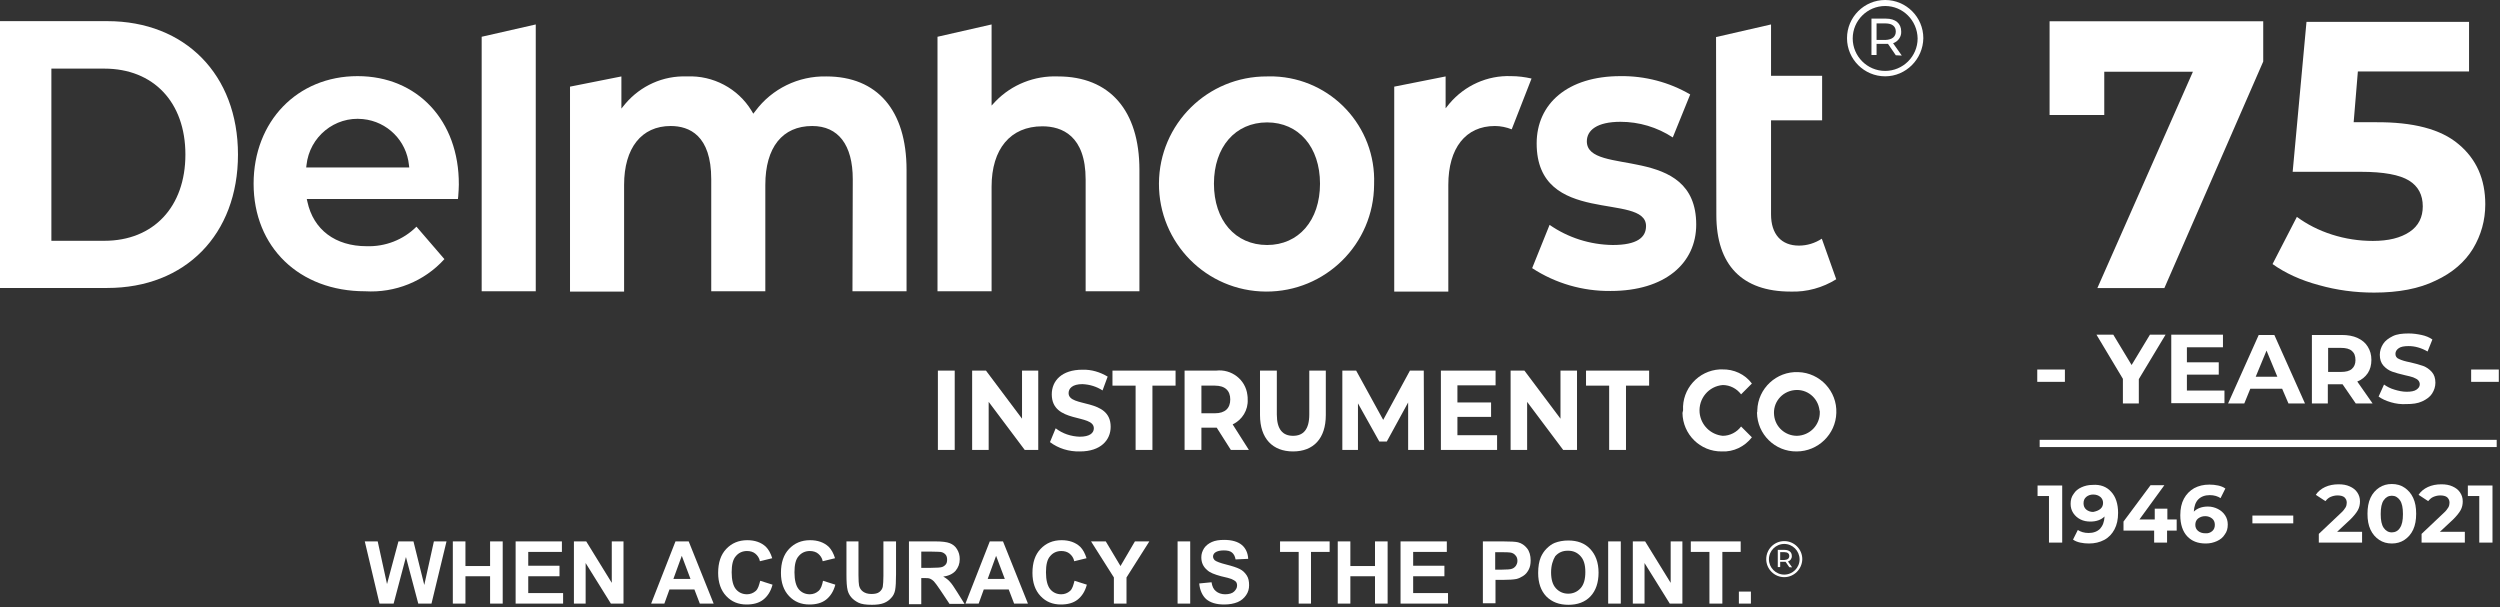<svg width="832" height="202" viewBox="0 0 832 202" fill="none" xmlns="http://www.w3.org/2000/svg">
<rect x="0" y="0" width="832" height="202" fill="#333333" stroke="none"/>
<path d="M126.3 200.877L121.4 180.177H125.7L128.8 194.377L132.6 180.177H137.6L141.2 194.677L144.4 180.177H148.6L143.6 200.877H139.2L135.1 185.377L131 200.877H126.3Z" fill="white"/>
<path d="M150.7 200.877V180.177H154.9V188.377H163.1V180.177H167.3V200.877H163.1V191.777H154.9V200.877H150.7Z" fill="white"/>
<path d="M171.6 200.877V180.177H187V183.677H175.8V188.277H186.2V191.777H175.8V197.377H187.4V200.877H171.6Z" fill="white"/>
<path d="M191 200.877V180.177H195.1L203.6 193.977V180.177H207.5V200.877H203.3L194.9 187.377V200.877H191Z" fill="white"/>
<path d="M237.5 200.877H232.9L231.1 196.177H222.8L221.1 200.877H216.7L224.8 180.177H229.2L237.5 200.877ZM229.8 192.677L226.9 184.977L224.1 192.677H229.8Z" fill="white"/>
<path d="M253 193.277L257.1 194.577C256.5 196.877 255.4 198.477 254 199.577C252.6 200.677 250.7 201.177 248.5 201.177C245.7 201.177 243.5 200.277 241.7 198.377C239.9 196.477 239 193.877 239 190.677C239 187.177 239.9 184.577 241.7 182.677C243.5 180.777 245.8 179.777 248.7 179.777C251.2 179.777 253.3 180.477 254.9 181.977C255.8 182.877 256.5 184.177 257 185.777L252.9 186.777C252.7 185.677 252.1 184.877 251.4 184.277C250.7 183.677 249.7 183.377 248.6 183.377C247.1 183.377 245.8 183.977 244.9 185.077C243.9 186.177 243.5 187.977 243.5 190.477C243.5 193.077 244 194.977 244.9 196.077C245.8 197.177 247.1 197.777 248.6 197.777C249.7 197.777 250.7 197.377 251.5 196.677C252.3 195.977 252.6 194.777 253 193.277Z" fill="white"/>
<path d="M273.9 193.277L278 194.577C277.4 196.877 276.3 198.477 274.9 199.577C273.5 200.677 271.6 201.177 269.4 201.177C266.6 201.177 264.4 200.277 262.6 198.377C260.8 196.477 259.9 193.877 259.9 190.677C259.9 187.177 260.8 184.577 262.6 182.677C264.4 180.777 266.7 179.777 269.6 179.777C272.1 179.777 274.2 180.477 275.8 181.977C276.7 182.877 277.4 184.177 277.9 185.777L273.8 186.777C273.6 185.677 273 184.877 272.3 184.277C271.6 183.677 270.6 183.377 269.5 183.377C268 183.377 266.7 183.977 265.8 185.077C264.8 186.177 264.4 187.977 264.4 190.477C264.4 193.077 264.9 194.977 265.8 196.077C266.7 197.177 268 197.777 269.5 197.777C270.6 197.777 271.6 197.377 272.4 196.677C273.2 195.977 273.6 194.777 273.9 193.277Z" fill="white"/>
<path d="M281.5 180.177H285.7V191.377C285.7 193.177 285.8 194.277 285.9 194.877C286.1 195.677 286.5 196.377 287.2 196.877C287.9 197.377 288.8 197.677 290 197.677C291.2 197.677 292.1 197.477 292.7 196.977C293.3 196.477 293.7 195.877 293.8 195.177C293.9 194.477 294 193.277 294 191.677V180.177H298.2V191.077C298.2 193.577 298.1 195.277 297.9 196.377C297.7 197.377 297.3 198.277 296.6 198.977C296 199.677 295.2 200.277 294.2 200.677C293.2 201.077 291.9 201.277 290.2 201.277C288.2 201.277 286.7 201.077 285.7 200.577C284.7 200.077 283.9 199.477 283.3 198.777C282.7 198.077 282.3 197.277 282.1 196.477C281.8 195.277 281.7 193.577 281.7 191.177V180.177H281.5Z" fill="white"/>
<path d="M302.5 200.877V180.177H311.3C313.5 180.177 315.1 180.377 316.1 180.777C317.1 181.177 317.9 181.777 318.5 182.777C319.1 183.777 319.4 184.777 319.4 186.077C319.4 187.677 318.9 188.877 318 189.977C317.1 190.977 315.7 191.677 313.9 191.877C314.8 192.377 315.6 192.977 316.1 193.577C316.7 194.177 317.5 195.377 318.5 196.977L321 200.977H316L313 196.477C311.9 194.877 311.2 193.877 310.8 193.477C310.4 193.077 310 192.777 309.5 192.577C309 192.377 308.4 192.377 307.4 192.377H306.6V201.077H302.5V200.877ZM306.7 188.977H309.8C311.8 188.977 313.1 188.877 313.6 188.677C314.1 188.477 314.5 188.177 314.8 187.777C315.1 187.377 315.2 186.877 315.2 186.177C315.2 185.477 315 184.877 314.6 184.477C314.2 184.077 313.7 183.777 313 183.677C312.7 183.677 311.6 183.577 309.9 183.577H306.6V188.977H306.7Z" fill="white"/>
<path d="M342.1 200.877H337.5L335.7 196.177H327.4L325.7 200.877H321.3L329.4 180.177H333.8L342.1 200.877ZM334.4 192.677L331.5 184.977L328.7 192.677H334.4Z" fill="white"/>
<path d="M357.6 193.277L361.7 194.577C361.1 196.877 360 198.477 358.6 199.577C357.2 200.677 355.3 201.177 353.1 201.177C350.3 201.177 348.1 200.277 346.3 198.377C344.5 196.477 343.6 193.877 343.6 190.677C343.6 187.177 344.5 184.577 346.3 182.677C348.1 180.777 350.4 179.777 353.3 179.777C355.8 179.777 357.9 180.477 359.5 181.977C360.4 182.877 361.1 184.177 361.6 185.777L357.5 186.777C357.3 185.677 356.7 184.877 356 184.277C355.3 183.677 354.3 183.377 353.2 183.377C351.7 183.377 350.4 183.977 349.5 185.077C348.5 186.177 348.1 187.977 348.1 190.477C348.1 193.077 348.6 194.977 349.5 196.077C350.4 197.177 351.7 197.777 353.2 197.777C354.3 197.777 355.3 197.377 356.1 196.677C356.9 195.977 357.2 194.777 357.6 193.277Z" fill="white"/>
<path d="M370.7 200.877V192.177L363.1 180.177H368L372.9 188.377L377.7 180.177H382.5L374.9 192.177V200.877H370.7Z" fill="white"/>
<path d="M391.9 200.877V180.177H396.1V200.877H391.9Z" fill="white"/>
<path d="M399.1 194.177L403.2 193.777C403.4 195.177 403.9 196.177 404.7 196.777C405.4 197.377 406.5 197.777 407.7 197.777C409 197.777 410.1 197.477 410.7 196.877C411.3 196.277 411.7 195.677 411.7 194.877C411.7 194.377 411.6 193.977 411.3 193.577C411 193.277 410.5 192.977 409.8 192.677C409.3 192.477 408.2 192.177 406.4 191.777C404.2 191.177 402.6 190.577 401.7 189.677C400.4 188.577 399.8 187.177 399.8 185.477C399.8 184.377 400.1 183.477 400.7 182.477C401.3 181.577 402.2 180.877 403.3 180.377C404.4 179.877 405.8 179.677 407.4 179.677C410 179.677 412 180.277 413.3 181.377C414.6 182.477 415.3 184.077 415.4 185.977L411.2 186.177C411 185.077 410.6 184.377 410 183.877C409.4 183.377 408.5 183.177 407.3 183.177C406.1 183.177 405.1 183.377 404.4 183.877C404 184.177 403.7 184.677 403.7 185.177C403.7 185.677 403.9 186.077 404.3 186.477C404.8 186.877 406.1 187.377 408.1 187.877C410.1 188.377 411.6 188.877 412.6 189.377C413.6 189.877 414.3 190.577 414.9 191.477C415.5 192.377 415.7 193.477 415.7 194.777C415.7 195.977 415.4 197.077 414.7 198.077C414 199.077 413.1 199.877 411.9 200.377C410.7 200.877 409.2 201.177 407.4 201.177C404.8 201.177 402.8 200.577 401.4 199.377C400.2 198.277 399.3 196.477 399.1 194.177Z" fill="white"/>
<path d="M432.2 200.877V183.677H426V180.177H442.5V183.677H436.3V200.877H432.2Z" fill="white"/>
<path d="M445.2 200.877V180.177H449.4V188.377H457.6V180.177H461.8V200.877H457.6V191.777H449.4V200.877H445.2Z" fill="white"/>
<path d="M466.1 200.877V180.177H481.5V183.677H470.3V188.277H480.7V191.777H470.3V197.377H481.9V200.877H466.1Z" fill="white"/>
<path d="M493.5 200.877V180.177H500.2C502.7 180.177 504.4 180.277 505.2 180.477C506.4 180.777 507.4 181.477 508.2 182.477C509 183.477 509.4 184.877 509.4 186.477C509.4 187.777 509.2 188.777 508.7 189.677C508.2 190.577 507.7 191.177 506.9 191.677C506.1 192.177 505.5 192.477 504.7 192.677C503.7 192.877 502.3 192.977 500.4 192.977H497.7V200.777H493.5V200.877ZM497.6 183.677V189.577H499.9C501.6 189.577 502.7 189.477 503.2 189.277C503.8 189.077 504.2 188.677 504.5 188.277C504.8 187.777 505 187.277 505 186.677C505 185.877 504.8 185.277 504.3 184.777C503.9 184.277 503.3 183.977 502.6 183.877C502.1 183.777 501.1 183.777 499.6 183.777H497.6V183.677Z" fill="white"/>
<path d="M511.9 190.677C511.9 188.577 512.2 186.777 512.8 185.377C513.3 184.277 513.9 183.377 514.7 182.577C515.5 181.777 516.4 181.077 517.4 180.677C518.7 180.177 520.2 179.877 521.9 179.877C525 179.877 527.4 180.777 529.2 182.677C531 184.577 532 187.177 532 190.577C532 193.877 531.1 196.577 529.3 198.477C527.5 200.377 525 201.277 522 201.277C518.9 201.277 516.5 200.377 514.6 198.477C512.8 196.577 511.9 193.977 511.9 190.677ZM516.2 190.477C516.2 192.777 516.7 194.577 517.8 195.777C518.9 196.977 520.3 197.577 521.9 197.577C523.5 197.577 524.9 196.977 526 195.777C527.1 194.577 527.6 192.777 527.6 190.377C527.6 187.977 527.1 186.277 526 185.077C524.9 183.877 523.6 183.277 521.8 183.277C520 183.277 518.7 183.877 517.6 185.077C516.8 186.377 516.2 188.177 516.2 190.477Z" fill="white"/>
<path d="M535.2 200.877V180.177H539.4V200.877H535.2Z" fill="white"/>
<path d="M543.4 200.877V180.177H547.5L556 193.977V180.177H559.9V200.877H555.7L547.3 187.377V200.877H543.4Z" fill="white"/>
<path d="M568.9 200.877V183.677H562.7V180.177H579.3V183.677H573.2V200.877H568.9Z" fill="white"/>
<path d="M578.7 200.877V196.877H582.7V200.877H578.7Z" fill="white"/>
<path d="M503.1 43.036L509.7 26.136C507.5 25.636 505.2 25.336 502.9 25.336C495 25.036 487.5 28.436 482.4 34.436L481.1 36.036V25.436L464 28.836V97.036H482V61.536C482 49.236 487.8 41.936 497.5 41.936C499.4 41.936 501.3 42.336 503.1 43.036Z" fill="white"/>
<path d="M509.9 89.236L515.7 74.836C521.9 79.136 529.2 81.436 536.7 81.536C544.8 81.536 547.8 79.036 547.8 75.236C547.8 63.836 511.4 75.536 511.4 47.736C511.4 34.536 521.7 25.336 539.3 25.336C547.4 25.236 555.5 27.336 562.5 31.436L556.7 45.736C551.5 42.336 545.5 40.536 539.3 40.536C531.5 40.536 528.1 43.336 528.1 47.036C528.1 58.936 564.5 47.436 564.5 74.736C564.5 87.636 554.1 96.836 536 96.836C526.8 96.936 517.7 94.336 509.9 89.236Z" fill="white"/>
<path d="M119 25.336C98.9 25.336 84.4 40.436 84.4 61.136C84.4 82.236 99.6 96.936 121.5 96.936C131.5 97.536 141.2 93.636 147.9 86.236L138.6 75.436C134.2 79.836 128.2 82.136 122 81.936C111.6 81.936 104.3 76.436 102.3 67.136L102.1 66.236H152.4C152.4 65.936 152.5 65.636 152.5 65.336C152.6 63.936 152.7 62.536 152.7 61.436C152.8 40.136 138.9 25.336 119 25.336ZM101.9 55.736L102 54.936C103 45.536 111.4 38.636 120.8 39.636C128.9 40.436 135.3 46.836 136.1 54.936L136.2 55.736H101.9Z" fill="white"/>
<path d="M160.3 96.936H178.3V8.136L160.3 12.236V96.936Z" fill="white"/>
<path d="M283.7 96.936H301.7V56.536C301.7 36.736 292 25.436 275 25.436C265.7 25.236 256.9 29.536 251.4 36.936L250.7 37.836L250.1 36.836C245.6 29.436 237.3 25.036 228.6 25.436C220.7 25.136 213.2 28.536 208.1 34.536L206.8 36.136V25.436L189.7 28.836V97.036H207.7V61.536C207.7 49.236 213.5 41.936 223.2 41.936C229.4 41.936 236.7 45.036 236.7 59.636V96.936H254.7V61.536C254.7 49.036 260.4 41.936 270.3 41.936C279 41.936 283.8 48.236 283.8 59.636L283.7 96.936Z" fill="white"/>
<path d="M361.2 96.936H379.2V56.536C379.2 36.736 369.3 25.436 352.1 25.436C344.3 25.136 336.7 28.136 331.3 33.736L330 35.136V8.136L312 12.236V96.936H330V62.136C330 49.536 336.3 42.036 346.9 42.036C353.4 42.036 361.3 45.136 361.3 59.736V96.936H361.2Z" fill="white"/>
<path d="M421.7 25.436C401.9 25.336 385.8 41.236 385.7 61.036C385.6 80.836 401.5 96.936 421.3 97.036C441.1 97.136 457.2 81.236 457.3 61.436C457.3 61.336 457.3 61.336 457.3 61.236C458 42.136 443.1 26.136 424 25.436C423.2 25.436 422.4 25.436 421.7 25.436ZM421.7 81.536C411.1 81.536 404 73.336 404 61.136C404 48.936 411.1 40.736 421.7 40.736C432.2 40.736 439.3 48.936 439.3 61.136C439.3 73.336 432.2 81.536 421.7 81.536Z" fill="white"/>
<path d="M571.2 71.536C571.2 88.236 579.8 97.036 595.9 97.036C601.3 97.236 606.6 95.736 611.1 92.936L606.3 79.436C604 80.936 601.4 81.736 598.7 81.736C592.8 81.736 589.4 77.936 589.4 71.336V40.036H606.4V25.236H589.4V8.136L571.1 12.336L571.2 71.536Z" fill="white"/>
<path d="M35.7 7.036H0V95.836H35.7C61.7 95.836 79.2 78.036 79.2 51.436C79.2 24.836 61.6 7.036 35.7 7.036ZM34.7 80.136H17.1V22.836H34.7C51.1 22.836 61.7 34.036 61.7 51.436C61.7 68.836 51.1 80.136 34.7 80.136Z" fill="white"/>
<path d="M312.129 123.338H317.729V149.738H312.129V123.338Z" fill="white"/>
<path d="M345.529 123.338V149.738H341.029L329.029 133.738V149.738H323.529V123.338H328.129L340.129 139.338V123.338H345.529Z" fill="white"/>
<path d="M349.429 147.138L351.329 142.538C353.629 144.338 356.429 145.238 359.329 145.338C362.629 145.338 364.029 144.138 364.029 142.538C364.029 137.638 350.029 141.038 350.029 131.238C350.029 126.738 353.329 123.038 360.229 123.038C363.229 122.938 366.129 123.838 368.629 125.338L366.929 129.938C364.929 128.638 362.629 127.938 360.229 127.838C356.929 127.838 355.629 129.238 355.629 130.838C355.629 135.738 369.629 132.338 369.629 142.038C369.629 146.438 366.329 150.238 359.429 150.238C355.729 150.338 352.229 149.238 349.429 147.138Z" fill="white"/>
<path d="M377.929 128.338H370.229V123.338H391.229V128.338H383.529V149.738H377.929V128.338Z" fill="white"/>
<path d="M409.629 149.738L404.929 142.338H399.829V149.738H394.229V123.338H404.729C409.829 122.738 414.529 126.338 415.129 131.438C415.229 131.938 415.229 132.438 415.229 132.938C415.429 136.438 413.429 139.738 410.229 141.238L415.629 149.738H409.629ZM404.329 128.338H399.829V137.538H404.329C407.729 137.538 409.429 135.838 409.429 132.938C409.429 130.038 407.729 128.338 404.329 128.338Z" fill="white"/>
<path d="M419.329 138.138V123.338H424.929V137.938C424.929 142.938 426.929 145.038 430.329 145.038C433.729 145.038 435.729 142.938 435.729 137.938V123.338H441.229V138.138C441.229 145.938 437.129 150.238 430.329 150.238C423.529 150.238 419.329 145.938 419.329 138.138Z" fill="white"/>
<path d="M468.629 149.738V133.938L461.529 146.938H459.029L451.929 134.238V149.738H446.729V123.338H451.329L460.329 139.738L469.229 123.338H473.829L473.929 149.738H468.629Z" fill="white"/>
<path d="M498.229 144.838V149.738H479.529V123.338H497.729V128.238H485.029V133.938H496.229V138.738H485.029V144.838H498.229Z" fill="white"/>
<path d="M524.829 123.338V149.738H520.229L508.229 133.738V149.738H502.729V123.338H507.329L519.329 139.338V123.338H524.829Z" fill="white"/>
<path d="M535.529 128.338H527.829V123.338H548.829V128.338H541.129V149.738H535.529V128.338Z" fill="white"/>
<path d="M560.129 136.538C559.729 129.438 565.229 123.338 572.329 122.938C572.629 122.938 572.929 122.938 573.129 122.938C577.029 122.838 580.729 124.538 583.029 127.638L579.429 131.238C578.029 129.338 575.729 128.138 573.329 128.138C568.629 128.538 565.229 132.638 565.629 137.338C566.029 141.438 569.229 144.638 573.329 145.038C575.729 145.038 578.029 143.838 579.429 141.938L583.029 145.538C580.629 148.638 576.929 150.438 573.029 150.238C565.829 150.338 560.029 144.538 559.929 137.438C560.029 137.138 560.029 136.838 560.129 136.538Z" fill="white"/>
<path d="M584.829 136.538C585.029 129.238 591.229 123.538 598.429 123.838C605.729 124.038 611.429 130.238 611.129 137.438C610.929 144.538 605.029 150.238 597.929 150.238C590.729 150.338 584.829 144.538 584.729 137.338C584.829 137.138 584.829 136.838 584.829 136.538ZM605.529 136.538C605.029 132.338 601.329 129.338 597.129 129.838C592.929 130.338 589.929 134.038 590.429 138.238C590.829 142.138 594.129 145.038 598.029 145.038C602.329 144.938 605.729 141.438 605.629 137.138C605.629 136.938 605.629 136.738 605.529 136.538Z" fill="white"/>
<path d="M630.921 18.394L628.321 14.594C628.121 14.594 627.821 14.594 627.521 14.594H624.521V18.294H622.821V6.194H627.621C630.821 6.194 632.721 7.794 632.721 10.494C632.821 12.194 631.721 13.794 630.021 14.394L632.921 18.494L630.921 18.394ZM630.921 10.494C630.921 8.794 629.721 7.794 627.521 7.794H624.521V13.294H627.521C629.721 13.194 630.921 12.194 630.921 10.494Z" fill="white"/>
<path d="M627.384 25.4C620.384 25.4 614.684 19.7 614.684 12.7C614.684 5.7 620.384 0 627.384 0C634.384 0 640.084 5.7 640.084 12.7C639.984 19.7 634.284 25.4 627.384 25.4ZM627.384 2C621.484 2 616.584 6.8 616.584 12.8C616.584 18.7 621.384 23.6 627.384 23.6C633.284 23.6 638.184 18.8 638.184 12.8C638.084 6.8 633.284 2 627.384 2Z" fill="white"/>
<path d="M753.2 7.177V20.477L720.3 95.877H698L729.8 23.877H700.3V38.277H682.1V7.077H753.2V7.177Z" fill="white"/>
<path d="M818.2 47.977C824.2 52.977 827.1 59.677 827.1 67.977C827.1 73.377 825.7 78.277 823 82.777C820.3 87.177 816.2 90.777 810.6 93.377C805.1 96.077 798.2 97.377 790.1 97.377C783.8 97.377 777.7 96.577 771.7 94.877C765.7 93.277 760.5 90.877 756.3 87.877L764.4 72.177C767.8 74.677 771.7 76.677 776.1 78.077C780.5 79.477 785 80.177 789.7 80.177C794.9 80.177 798.9 79.177 801.9 77.177C804.9 75.177 806.3 72.277 806.3 68.677C806.3 64.877 804.8 61.977 801.7 60.077C798.6 58.177 793.3 57.177 785.7 57.177H763L767.6 7.277H821.7V23.777H784.7L783.3 40.677H790.5C803.1 40.577 812.3 42.977 818.2 47.977Z" fill="white"/>
<path d="M830.9 146.377H678.8V148.777H830.9V146.377Z" fill="white"/>
<path d="M686.3 161.577V180.577H681.9V165.077H678.1V161.577H686.3Z" fill="white"/>
<path d="M702.6 163.677C704.1 165.277 704.9 167.677 704.9 170.677C704.9 172.877 704.5 174.677 703.7 176.177C702.9 177.677 701.8 178.877 700.3 179.677C698.8 180.477 697.1 180.877 695.2 180.877C694.2 180.877 693.2 180.777 692.3 180.577C691.4 180.377 690.6 180.077 689.9 179.577L691.5 176.377C692.4 176.977 693.6 177.377 695.1 177.377C696.7 177.377 698 176.877 698.9 175.977C699.8 174.977 700.3 173.677 700.4 171.877C699.3 172.977 697.7 173.577 695.7 173.577C694.5 173.577 693.4 173.377 692.4 172.877C691.4 172.377 690.6 171.677 690 170.777C689.4 169.877 689.1 168.877 689.1 167.677C689.1 166.377 689.4 165.277 690.1 164.377C690.7 163.377 691.6 162.677 692.7 162.177C693.8 161.677 695 161.377 696.4 161.377C699 161.177 701.1 161.977 702.6 163.677ZM699 169.377C699.6 168.877 699.9 168.177 699.9 167.377C699.9 166.577 699.6 165.877 699 165.377C698.4 164.877 697.6 164.577 696.6 164.577C695.7 164.577 694.9 164.877 694.3 165.377C693.7 165.877 693.4 166.577 693.4 167.477C693.4 168.377 693.7 169.077 694.3 169.577C694.9 170.077 695.7 170.377 696.6 170.377C697.6 170.177 698.4 169.877 699 169.377Z" fill="white"/>
<path d="M724.3 176.577H721.2V180.577H716.9V176.577H706.7V173.577L715.7 161.477H720.3L712 172.877H717.1V169.277H721.3V172.877H724.4V176.577H724.3Z" fill="white"/>
<path d="M738.1 169.377C739.1 169.877 739.9 170.577 740.5 171.477C741.1 172.377 741.4 173.377 741.4 174.577C741.4 175.877 741.1 176.977 740.4 177.877C739.8 178.877 738.9 179.577 737.8 180.077C736.7 180.577 735.5 180.877 734.1 180.877C731.4 180.877 729.4 180.077 727.9 178.477C726.4 176.877 725.6 174.477 725.6 171.477C725.6 169.277 726 167.477 726.8 165.977C727.6 164.477 728.8 163.277 730.2 162.477C731.7 161.677 733.3 161.277 735.3 161.277C736.3 161.277 737.3 161.377 738.2 161.577C739.1 161.777 739.9 162.077 740.6 162.577L739 165.777C738.1 165.177 736.9 164.777 735.4 164.777C733.8 164.777 732.5 165.277 731.6 166.177C730.7 167.077 730.2 168.477 730.1 170.277C731.2 169.177 732.8 168.577 734.8 168.577C736 168.577 737.1 168.877 738.1 169.377ZM736.2 176.777C736.8 176.277 737.1 175.577 737.1 174.677C737.1 173.777 736.8 173.077 736.2 172.577C735.6 172.077 734.8 171.777 733.9 171.777C732.9 171.777 732.2 172.077 731.5 172.577C730.9 173.077 730.6 173.777 730.6 174.677C730.6 175.477 730.9 176.177 731.5 176.677C732.1 177.177 732.9 177.477 733.9 177.477C734.8 177.577 735.6 177.277 736.2 176.777Z" fill="white"/>
<path d="M749.6 171.577H763.2V174.177H749.6V171.577Z" fill="white"/>
<path d="M786.1 176.977V180.577H771.7V177.677L779 170.777C779.8 170.077 780.3 169.377 780.6 168.877C780.9 168.377 781 167.777 781 167.277C781 166.477 780.7 165.977 780.2 165.477C779.7 165.077 778.9 164.877 777.9 164.877C777.1 164.877 776.3 165.077 775.6 165.377C774.9 165.677 774.4 166.177 773.9 166.777L770.7 164.677C771.4 163.577 772.5 162.677 773.8 162.077C775.1 161.477 776.6 161.177 778.3 161.177C779.7 161.177 780.9 161.377 782 161.877C783.1 162.377 783.9 162.977 784.5 163.877C785.1 164.777 785.4 165.677 785.4 166.877C785.4 167.877 785.2 168.877 784.7 169.777C784.2 170.677 783.4 171.677 782.2 172.877L777.8 176.977H786.1Z" fill="white"/>
<path d="M791.8 179.677C790.6 178.877 789.6 177.777 788.9 176.277C788.2 174.777 787.9 173.077 787.9 170.977C787.9 168.977 788.2 167.177 788.9 165.677C789.6 164.177 790.6 163.077 791.8 162.277C793 161.477 794.4 161.077 796 161.077C797.6 161.077 799 161.477 800.2 162.277C801.4 163.077 802.4 164.177 803.1 165.677C803.8 167.177 804.1 168.877 804.1 170.977C804.1 172.977 803.8 174.777 803.1 176.277C802.4 177.777 801.4 178.877 800.2 179.677C799 180.477 797.6 180.877 796 180.877C794.4 180.877 793 180.477 791.8 179.677ZM798.7 175.677C799.4 174.677 799.7 173.177 799.7 171.077C799.7 168.977 799.4 167.477 798.7 166.477C798 165.477 797.1 164.977 796 164.977C794.9 164.977 794 165.477 793.3 166.477C792.6 167.477 792.3 168.977 792.3 171.077C792.3 173.177 792.6 174.677 793.3 175.677C794 176.677 794.9 177.177 796 177.177C797.1 177.177 798.1 176.677 798.7 175.677Z" fill="white"/>
<path d="M820.3 176.977V180.577H805.9V177.677L813.2 170.777C814 170.077 814.5 169.377 814.8 168.877C815.1 168.377 815.2 167.777 815.2 167.277C815.2 166.477 814.9 165.977 814.4 165.477C813.9 165.077 813.1 164.877 812.1 164.877C811.3 164.877 810.5 165.077 809.8 165.377C809.1 165.677 808.6 166.177 808.1 166.777L804.9 164.677C805.6 163.577 806.7 162.677 808 162.077C809.3 161.477 810.8 161.177 812.5 161.177C813.9 161.177 815.1 161.377 816.2 161.877C817.3 162.377 818.1 162.977 818.7 163.877C819.3 164.777 819.6 165.677 819.6 166.877C819.6 167.877 819.4 168.877 818.9 169.777C818.4 170.677 817.6 171.677 816.4 172.877L812 176.977H820.3Z" fill="white"/>
<path d="M829.5 161.577V180.577H825.1V165.077H821.3V161.577H829.5Z" fill="white"/>
<path d="M678 122.977H687.2V127.077H678V122.977Z" fill="white"/>
<path d="M711.8 126.177V134.277H706.5V126.077L697.7 111.377H703.3L709.4 121.477L715.5 111.377H720.7L711.8 126.177Z" fill="white"/>
<path d="M740.3 129.977V134.177H722.6V111.377H739.8V115.577H727.8V120.577H738.4V124.677H727.8V129.977H740.3Z" fill="white"/>
<path d="M759.5 129.377H748.9L746.9 134.277H741.5L751.7 111.477H756.9L767.1 134.277H761.6L759.5 129.377ZM757.9 125.377L754.3 116.677L750.7 125.377H757.9Z" fill="white"/>
<path d="M784 134.277L779.6 127.877H779.3H774.7V134.277H769.4V111.477H779.3C781.3 111.477 783.1 111.777 784.6 112.477C786.1 113.177 787.2 114.077 788 115.377C788.8 116.677 789.2 118.077 789.2 119.777C789.2 121.477 788.8 122.977 788 124.177C787.2 125.377 786 126.377 784.5 126.977L789.6 134.277H784ZM782.7 116.777C781.9 116.077 780.7 115.777 779.1 115.777H774.8V123.777H779.1C780.7 123.777 781.9 123.477 782.7 122.777C783.5 122.077 783.9 121.077 783.9 119.877C783.9 118.377 783.5 117.477 782.7 116.777Z" fill="white"/>
<path d="M795.7 133.877C794 133.377 792.7 132.777 791.6 131.977L793.4 127.977C794.4 128.677 795.5 129.277 796.9 129.677C798.2 130.077 799.6 130.377 800.9 130.377C802.4 130.377 803.5 130.177 804.2 129.677C804.9 129.177 805.3 128.677 805.3 127.877C805.3 127.377 805.1 126.877 804.7 126.477C804.3 126.077 803.7 125.877 803.1 125.577C802.4 125.377 801.5 125.077 800.4 124.877C798.7 124.477 797.2 124.077 796.1 123.677C795 123.277 794 122.577 793.2 121.677C792.4 120.777 792 119.577 792 118.077C792 116.777 792.4 115.577 793.1 114.477C793.8 113.377 794.9 112.577 796.3 111.877C797.7 111.177 799.5 110.977 801.6 110.977C803.1 110.977 804.5 111.177 805.9 111.477C807.3 111.777 808.5 112.277 809.5 112.977L807.9 116.977C805.8 115.777 803.7 115.177 801.6 115.177C800.1 115.177 799 115.377 798.3 115.877C797.6 116.377 797.2 116.977 797.2 117.777C797.2 118.577 797.6 119.177 798.4 119.477C799.2 119.877 800.5 120.277 802.1 120.577C803.8 120.977 805.3 121.377 806.4 121.777C807.5 122.177 808.5 122.877 809.3 123.777C810.1 124.677 810.5 125.877 810.5 127.377C810.5 128.677 810.1 129.877 809.4 130.977C808.7 132.077 807.6 132.877 806.1 133.577C804.6 134.277 802.9 134.477 800.8 134.477C799.1 134.577 797.4 134.377 795.7 133.877Z" fill="white"/>
<path d="M822.4 122.977H831.6V127.077H822.4V122.977Z" fill="white"/>
<path d="M595.471 188.767L594.243 186.972C594.148 186.972 594.006 186.972 593.865 186.972H592.447V188.72H591.644V183.003H593.912C595.424 183.003 596.321 183.759 596.321 185.035C596.369 185.838 595.849 186.594 595.046 186.877L596.416 188.814L595.471 188.767ZM595.471 185.035C595.471 184.232 594.904 183.759 593.865 183.759H592.447V186.358H593.865C594.904 186.311 595.471 185.838 595.471 185.035Z" fill="white"/>
<path d="M593.8 192.077C590.493 192.077 587.8 189.384 587.8 186.077C587.8 182.77 590.493 180.077 593.8 180.077C597.107 180.077 599.8 182.77 599.8 186.077C599.753 189.384 597.06 192.077 593.8 192.077ZM593.8 181.022C591.013 181.022 588.698 183.29 588.698 186.124C588.698 188.912 590.965 191.227 593.8 191.227C596.587 191.227 598.902 188.959 598.902 186.124C598.855 183.29 596.587 181.022 593.8 181.022Z" fill="white"/>
</svg>
